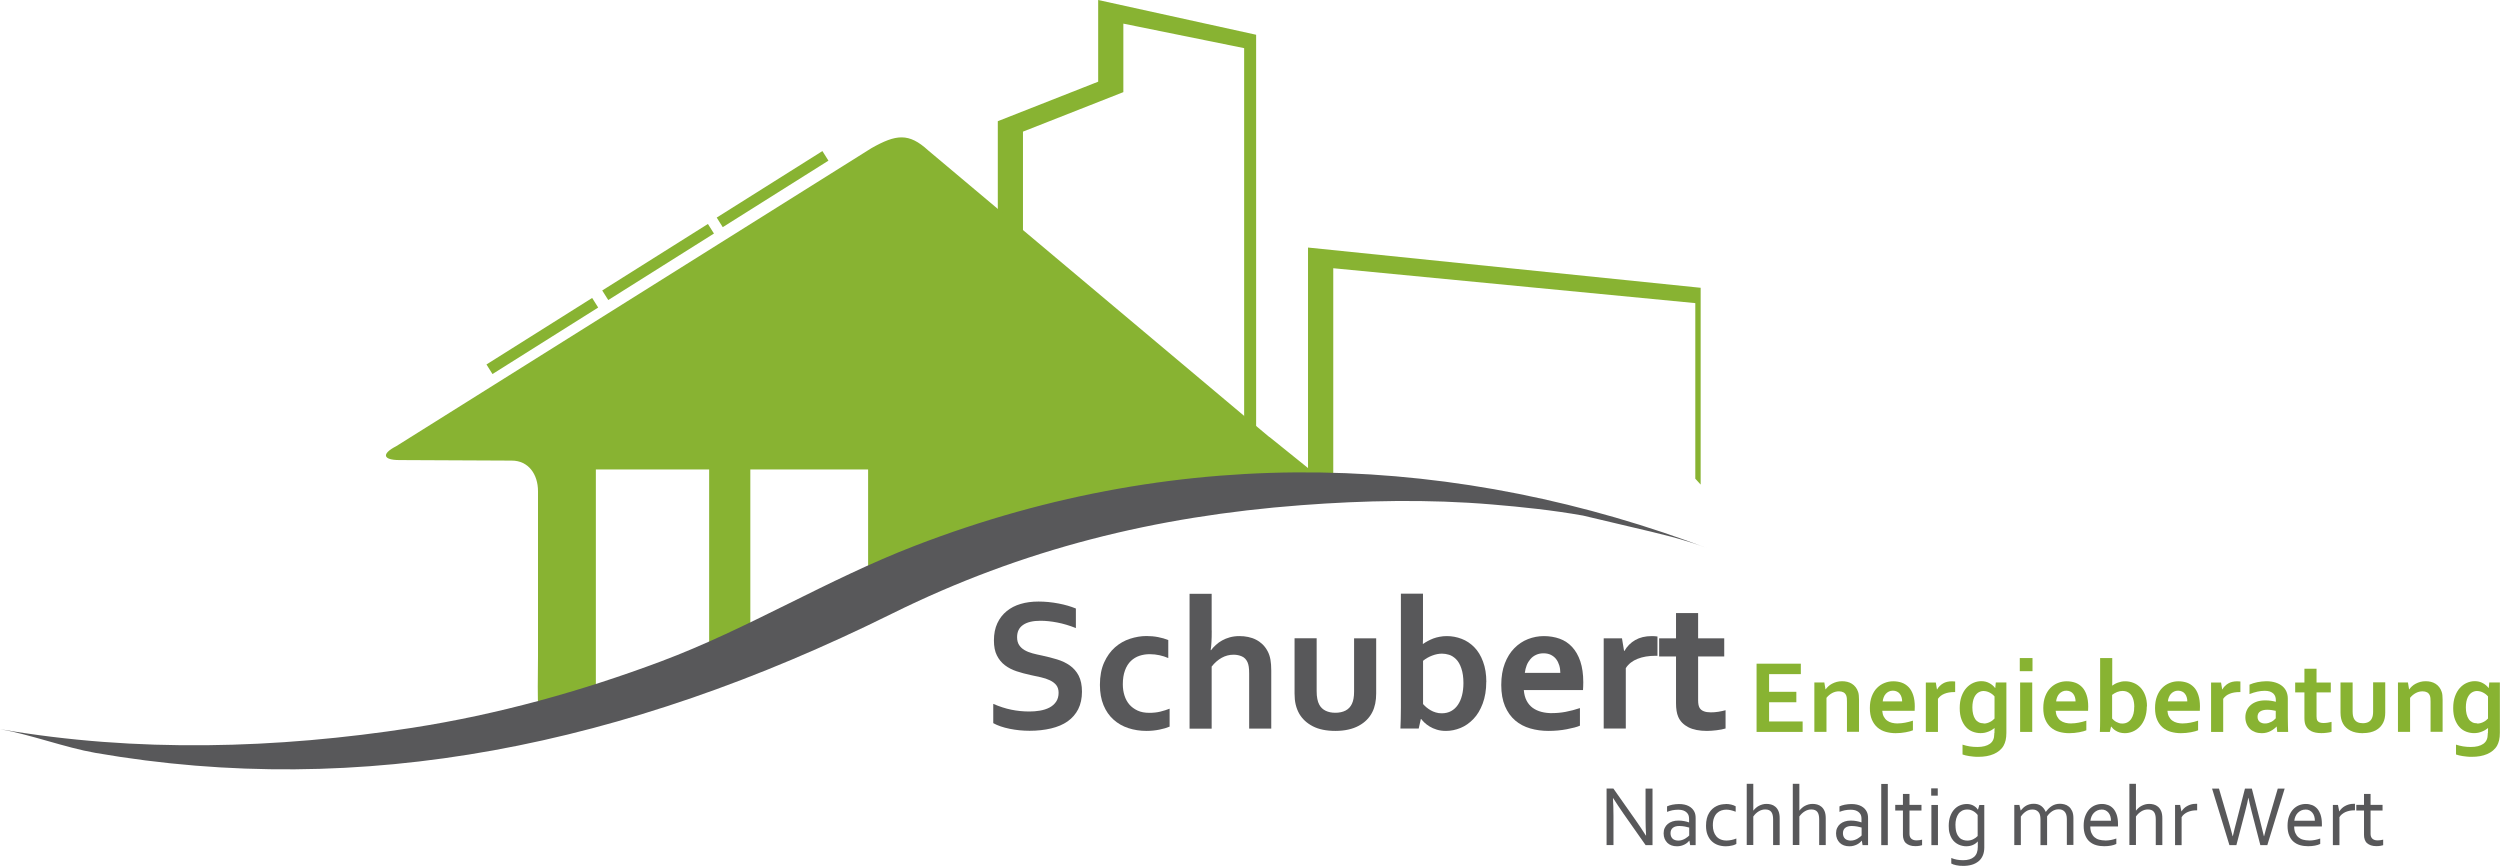 <?xml version="1.0" encoding="UTF-8"?><svg id="Ebene_2" xmlns="http://www.w3.org/2000/svg" width="373.37" height="129.31" viewBox="0 0 373.37 129.31"><g id="Ebene_1-2"><g><path d="M244.27,122.48c.52,.74,1.03,1.51,1.53,2.3h.04c-.05-.82-.08-1.66-.08-2.51v-4.49h1.04v8.44h-1.03l-3.31-4.71c-.57-.82-1.08-1.59-1.53-2.3h-.04c.05,.77,.08,1.67,.08,2.69v4.31h-1.03v-8.44h1.02l3.31,4.71Z" style="fill:#58585a;"/><path d="M252.32,125.56h-.03c-.08,.1-.18,.2-.3,.3s-.26,.19-.42,.27c-.16,.08-.33,.14-.52,.19s-.39,.07-.61,.07c-.29,0-.56-.04-.8-.13-.24-.09-.45-.21-.62-.38-.17-.17-.31-.37-.41-.61-.1-.24-.15-.51-.15-.81s.05-.57,.16-.8c.11-.24,.26-.44,.45-.6s.43-.29,.7-.38,.57-.13,.9-.13c.31,0,.6,.03,.86,.08,.26,.05,.5,.11,.71,.19h.02v-.42c0-.16,0-.31-.03-.44-.02-.13-.06-.24-.11-.33-.11-.2-.28-.37-.52-.5s-.56-.2-.97-.2c-.3,0-.59,.03-.86,.08-.27,.06-.53,.14-.8,.24v-.82c.1-.05,.22-.1,.36-.14,.14-.04,.28-.08,.43-.11,.15-.03,.31-.06,.48-.07,.17-.02,.34-.03,.5-.03,.61,0,1.1,.11,1.49,.32,.39,.21,.66,.5,.83,.85,.06,.13,.11,.28,.14,.44,.03,.16,.04,.34,.04,.53v4h-.82l-.11-.66Zm-.05-1.97c-.18-.05-.39-.1-.64-.15-.25-.05-.52-.07-.82-.08-.42,0-.74,.09-.97,.27s-.35,.45-.35,.81c0,.19,.03,.35,.09,.49,.06,.14,.14,.25,.24,.34s.22,.16,.37,.2c.14,.04,.29,.07,.45,.07,.21,0,.4-.03,.58-.09,.18-.06,.34-.13,.48-.22s.26-.17,.36-.25c.1-.08,.17-.15,.22-.2v-1.2Z" style="fill:#58585a;"/><path d="M257.71,120.07c.29,0,.57,.03,.83,.09,.26,.06,.49,.15,.68,.26v.81c-.27-.1-.51-.18-.73-.23-.22-.05-.45-.08-.68-.08-.24,0-.49,.04-.73,.12-.24,.08-.45,.21-.64,.39s-.34,.42-.46,.73c-.12,.3-.17,.67-.17,1.12,0,.32,.04,.62,.13,.9s.21,.51,.38,.71c.17,.2,.38,.36,.64,.47s.55,.17,.89,.17c.24,0,.49-.03,.74-.08,.25-.05,.49-.13,.73-.22v.81c-.07,.04-.17,.08-.28,.13s-.24,.08-.38,.11c-.14,.03-.29,.06-.44,.08-.16,.02-.31,.03-.47,.03-.4,0-.79-.06-1.15-.18-.36-.12-.67-.31-.94-.56-.27-.25-.48-.57-.64-.96-.16-.39-.23-.85-.23-1.38,0-.4,.04-.75,.12-1.07s.19-.59,.34-.83c.14-.24,.31-.44,.5-.61,.19-.17,.4-.31,.61-.41s.44-.19,.67-.23,.46-.07,.68-.07Z" style="fill:#58585a;"/><path d="M261.85,121.05h.02c.11-.14,.23-.27,.37-.39,.13-.12,.28-.22,.45-.31,.16-.09,.34-.15,.53-.21,.19-.05,.39-.08,.61-.08s.45,.03,.68,.09c.23,.06,.44,.17,.63,.33s.35,.37,.47,.65c.12,.28,.18,.64,.18,1.07v4.01h-.98v-3.86c0-.48-.09-.85-.27-1.09-.18-.24-.48-.37-.9-.37-.35,0-.67,.09-.98,.28-.31,.19-.58,.44-.81,.77v4.26h-.98v-9.14h.98v3.96Z" style="fill:#58585a;"/><path d="M268.73,121.05h.02c.11-.14,.23-.27,.37-.39,.13-.12,.28-.22,.45-.31,.16-.09,.34-.15,.53-.21,.19-.05,.39-.08,.61-.08s.45,.03,.68,.09c.23,.06,.44,.17,.63,.33s.35,.37,.47,.65c.12,.28,.18,.64,.18,1.07v4.01h-.98v-3.86c0-.48-.09-.85-.27-1.09-.18-.24-.48-.37-.9-.37-.35,0-.67,.09-.98,.28-.31,.19-.58,.44-.81,.77v4.26h-.98v-9.14h.98v3.96Z" style="fill:#58585a;"/><path d="M278.07,125.56h-.03c-.08,.1-.18,.2-.3,.3s-.26,.19-.42,.27c-.16,.08-.33,.14-.52,.19s-.39,.07-.61,.07c-.29,0-.56-.04-.8-.13-.24-.09-.45-.21-.62-.38-.17-.17-.31-.37-.41-.61-.1-.24-.15-.51-.15-.81s.05-.57,.16-.8c.11-.24,.26-.44,.45-.6s.43-.29,.7-.38,.57-.13,.9-.13c.31,0,.6,.03,.86,.08,.26,.05,.5,.11,.71,.19h.02v-.42c0-.16,0-.31-.03-.44-.02-.13-.06-.24-.11-.33-.11-.2-.28-.37-.52-.5s-.56-.2-.97-.2c-.3,0-.59,.03-.86,.08-.27,.06-.53,.14-.8,.24v-.82c.1-.05,.22-.1,.36-.14,.14-.04,.28-.08,.43-.11,.15-.03,.31-.06,.48-.07,.17-.02,.34-.03,.5-.03,.61,0,1.1,.11,1.49,.32,.39,.21,.66,.5,.83,.85,.06,.13,.11,.28,.14,.44,.03,.16,.04,.34,.04,.53v4h-.82l-.11-.66Zm-.05-1.97c-.18-.05-.39-.1-.64-.15-.25-.05-.52-.07-.82-.08-.42,0-.74,.09-.97,.27s-.35,.45-.35,.81c0,.19,.03,.35,.09,.49,.06,.14,.14,.25,.24,.34s.22,.16,.37,.2c.14,.04,.29,.07,.45,.07,.21,0,.4-.03,.58-.09,.18-.06,.34-.13,.48-.22s.26-.17,.36-.25c.1-.08,.17-.15,.22-.2v-1.2Z" style="fill:#58585a;"/><path d="M280.96,126.22v-9.14h.98v9.14h-.98Z" style="fill:#58585a;"/><path d="M287.05,126.23c-.08,.03-.21,.06-.38,.09-.17,.03-.38,.05-.62,.05-.32,0-.59-.04-.82-.12s-.42-.19-.58-.33-.27-.32-.34-.53c-.08-.21-.11-.44-.11-.69v-3.65h-1.15v-.84h1.15v-1.64h.98v1.64h1.79v.84h-1.79v3.5c0,.14,.02,.27,.06,.38,.04,.12,.1,.22,.19,.31,.09,.09,.2,.15,.33,.2,.13,.05,.3,.07,.49,.07,.13,0,.27-.01,.41-.03,.15-.02,.28-.05,.4-.08v.82Z" style="fill:#58585a;"/><path d="M288.42,118.83v-1.09h.98v1.09h-.98Zm.03,7.39v-6h.98v6h-.98Z" style="fill:#58585a;"/><path d="M293.7,120.07c.26,0,.49,.04,.68,.1s.36,.14,.5,.24c.14,.09,.25,.19,.33,.28,.08,.09,.14,.17,.17,.22h.03l.2-.68h.74v6.35c0,.46-.08,.87-.23,1.21-.15,.34-.36,.63-.64,.85s-.6,.4-.99,.51-.81,.17-1.28,.17c-.4,0-.75-.03-1.06-.1-.31-.07-.56-.15-.73-.25v-.83c.14,.06,.28,.11,.42,.15,.13,.04,.27,.07,.42,.1,.14,.03,.29,.05,.44,.06,.15,.01,.31,.02,.5,.02,.7,0,1.24-.16,1.62-.49,.38-.33,.56-.83,.56-1.5v-.8h-.02c-.21,.24-.46,.41-.75,.53-.28,.12-.61,.18-.97,.18-.17,0-.35-.02-.54-.06-.19-.04-.39-.1-.58-.19-.19-.09-.38-.21-.56-.36s-.33-.34-.47-.56-.24-.49-.33-.8-.12-.66-.12-1.07c0-.56,.08-1.04,.23-1.45,.15-.41,.35-.75,.6-1.02,.25-.27,.53-.47,.85-.6,.32-.13,.65-.2,.99-.2Zm-1.65,3.19c0,.47,.06,.86,.17,1.15,.11,.3,.26,.53,.43,.7s.37,.28,.57,.34,.4,.09,.59,.09c.3,0,.59-.06,.85-.18,.26-.12,.5-.29,.7-.5v-3.14c-.05-.08-.13-.16-.23-.26-.1-.1-.21-.19-.34-.27-.13-.08-.27-.15-.44-.21-.16-.06-.34-.08-.54-.08-.29,0-.55,.06-.77,.17-.22,.12-.41,.28-.55,.48s-.26,.45-.34,.74c-.08,.29-.11,.61-.11,.96Z" style="fill:#58585a;"/><path d="M305.72,126.22h-.98v-3.86c0-.26-.03-.48-.08-.67s-.14-.33-.25-.45-.24-.2-.38-.26-.32-.08-.5-.08c-.35,0-.67,.09-.95,.28-.29,.19-.54,.44-.77,.77v4.26h-.98v-6h.76l.19,.83h.02c.11-.14,.23-.27,.36-.39,.13-.12,.27-.22,.43-.32,.16-.09,.33-.16,.52-.21,.19-.05,.4-.08,.62-.08,.45,0,.82,.11,1.11,.32,.29,.21,.52,.51,.68,.88h.03c.27-.37,.57-.67,.91-.88,.34-.21,.74-.32,1.19-.32,.21,0,.43,.03,.67,.09s.45,.17,.65,.33c.2,.16,.36,.38,.49,.65,.13,.28,.2,.64,.2,1.07v4.01h-.98v-3.86c0-.26-.03-.48-.09-.67s-.14-.33-.25-.45-.24-.2-.38-.26-.32-.08-.5-.08c-.35,0-.67,.09-.96,.28-.29,.19-.55,.44-.77,.77v4.26Z" style="fill:#58585a;"/><path d="M314.38,125.53c.32,0,.62-.03,.89-.08,.27-.05,.53-.13,.8-.22v.81c-.21,.11-.48,.19-.79,.25-.32,.06-.65,.09-1.02,.09-.43,0-.83-.05-1.21-.16-.38-.11-.7-.29-.98-.53-.28-.24-.49-.56-.65-.96-.16-.39-.23-.87-.23-1.42s.08-1.02,.23-1.42,.35-.74,.6-1.01c.25-.27,.54-.47,.87-.61,.33-.13,.67-.2,1.03-.2,.34,0,.65,.06,.94,.17,.29,.11,.54,.29,.76,.53,.21,.24,.38,.55,.51,.93,.12,.38,.19,.83,.19,1.36v.13s0,.12,0,.24h-4.14c0,.38,.06,.71,.17,.97,.12,.27,.27,.48,.47,.65,.2,.17,.43,.29,.7,.36s.56,.11,.87,.11Zm-.52-4.62c-.23,0-.44,.04-.63,.13-.19,.09-.36,.21-.51,.36-.15,.15-.26,.33-.35,.53-.09,.2-.14,.42-.17,.65h3.07c0-.24-.03-.46-.09-.66-.06-.2-.15-.38-.27-.53s-.27-.27-.44-.36-.38-.13-.61-.13Z" style="fill:#58585a;"/><path d="M319,121.05h.02c.11-.14,.23-.27,.37-.39,.13-.12,.28-.22,.45-.31,.16-.09,.34-.15,.53-.21,.19-.05,.39-.08,.61-.08s.45,.03,.68,.09c.23,.06,.44,.17,.63,.33s.35,.37,.47,.65c.12,.28,.18,.64,.18,1.07v4.01h-.98v-3.86c0-.48-.09-.85-.27-1.09-.18-.24-.48-.37-.9-.37-.35,0-.67,.09-.98,.28-.31,.19-.58,.44-.81,.77v4.26h-.98v-9.14h.98v3.96Z" style="fill:#58585a;"/><path d="M328.13,121.02h-.08c-.23,0-.46,.02-.68,.06-.22,.04-.43,.11-.63,.19-.2,.09-.37,.19-.53,.32-.16,.13-.29,.28-.39,.45v4.18h-.98v-6h.76l.19,.95h.02c.1-.16,.22-.3,.36-.44s.3-.25,.48-.35,.37-.18,.58-.24c.21-.06,.43-.09,.66-.09,.04,0,.08,0,.13,0,.04,0,.08,0,.12,0v.94Z" style="fill:#58585a;"/><path d="M335.78,119.17c-.07,.39-.22,1.06-.47,2.03l-1.31,5.02h-1.04l-2.59-8.44h1.03l1.45,4.95c.23,.79,.43,1.51,.59,2.15h.03c.08-.39,.17-.77,.27-1.14,.1-.37,.18-.7,.26-.99l1.28-4.97h1.03l1.27,4.97c.31,1.19,.49,1.91,.53,2.13h.03c.15-.59,.34-1.3,.59-2.15l1.45-4.95h1.03l-2.59,8.44h-1.04l-1.3-5.02c-.24-.93-.39-1.61-.47-2.03h-.02Z" style="fill:#58585a;"/><path d="M344.83,125.53c.32,0,.62-.03,.89-.08,.27-.05,.53-.13,.8-.22v.81c-.21,.11-.48,.19-.79,.25-.32,.06-.65,.09-1.02,.09-.43,0-.83-.05-1.21-.16-.38-.11-.7-.29-.98-.53-.28-.24-.49-.56-.65-.96-.16-.39-.23-.87-.23-1.42s.08-1.02,.23-1.42,.35-.74,.6-1.01c.25-.27,.54-.47,.87-.61,.33-.13,.67-.2,1.03-.2,.34,0,.65,.06,.94,.17,.29,.11,.54,.29,.76,.53,.21,.24,.38,.55,.51,.93,.12,.38,.19,.83,.19,1.36v.13s0,.12,0,.24h-4.14c0,.38,.06,.71,.17,.97,.12,.27,.27,.48,.47,.65,.2,.17,.43,.29,.7,.36s.56,.11,.87,.11Zm-.52-4.62c-.23,0-.44,.04-.63,.13-.19,.09-.36,.21-.51,.36-.15,.15-.26,.33-.35,.53-.09,.2-.14,.42-.17,.65h3.07c0-.24-.03-.46-.09-.66-.06-.2-.15-.38-.27-.53s-.27-.27-.44-.36-.38-.13-.61-.13Z" style="fill:#58585a;"/><path d="M351.7,121.02h-.08c-.23,0-.46,.02-.68,.06-.22,.04-.43,.11-.63,.19-.2,.09-.37,.19-.53,.32-.16,.13-.29,.28-.39,.45v4.18h-.98v-6h.76l.19,.95h.02c.1-.16,.22-.3,.36-.44s.3-.25,.48-.35,.37-.18,.58-.24c.21-.06,.43-.09,.66-.09,.04,0,.08,0,.13,0,.04,0,.08,0,.12,0v.94Z" style="fill:#58585a;"/><path d="M355.91,126.23c-.08,.03-.21,.06-.38,.09-.17,.03-.38,.05-.62,.05-.32,0-.59-.04-.82-.12s-.42-.19-.58-.33-.27-.32-.34-.53c-.08-.21-.11-.44-.11-.69v-3.65h-1.15v-.84h1.15v-1.64h.98v1.64h1.79v.84h-1.79v3.5c0,.14,.02,.27,.06,.38,.04,.12,.1,.22,.19,.31,.09,.09,.2,.15,.33,.2,.13,.05,.3,.07,.49,.07,.13,0,.27-.01,.41-.03,.15-.02,.28-.05,.4-.08v.82Z" style="fill:#58585a;"/></g><g><path d="M264.21,107.75h5.01v1.56h-6.88v-10.19h6.61v1.56h-4.74v2.64h4.07v1.56h-4.07v2.87Z" style="fill:#88b332;"/><path d="M272.63,102.95h.03c.11-.15,.24-.3,.4-.45s.35-.28,.56-.39c.21-.11,.44-.2,.69-.27,.25-.07,.52-.1,.8-.1,.27,0,.53,.03,.78,.09,.25,.06,.48,.16,.69,.29,.21,.13,.39,.3,.55,.5s.29,.45,.38,.73c.05,.16,.09,.33,.1,.51,.02,.19,.03,.4,.03,.64v4.79h-1.8v-4.51c0-.2,0-.37-.02-.51-.02-.14-.04-.27-.08-.37-.09-.23-.23-.4-.42-.5-.19-.1-.41-.15-.67-.15-.35,0-.69,.08-1.01,.25-.32,.17-.61,.41-.86,.72v5.08h-1.81v-7.38h1.49l.17,1.03Z" style="fill:#88b332;"/><path d="M283.43,108.04c.35,0,.72-.04,1.1-.11,.38-.07,.77-.17,1.16-.3v1.44c-.23,.1-.59,.2-1.07,.29s-.98,.14-1.5,.14-1.02-.07-1.49-.2-.88-.35-1.23-.65c-.35-.3-.63-.69-.83-1.16-.21-.48-.31-1.06-.31-1.74s.1-1.26,.29-1.76c.19-.5,.45-.92,.78-1.25,.33-.33,.7-.58,1.12-.74,.42-.17,.85-.25,1.3-.25s.9,.07,1.29,.21c.39,.14,.73,.37,1.02,.67,.29,.3,.51,.7,.67,1.18s.24,1.05,.24,1.7c0,.25-.01,.47-.02,.65h-4.84c.03,.34,.1,.63,.23,.87,.13,.24,.29,.44,.5,.59,.2,.15,.44,.26,.72,.33s.57,.1,.89,.1Zm-.72-4.89c-.23,0-.43,.04-.61,.13s-.33,.2-.46,.34c-.13,.14-.23,.31-.31,.51s-.13,.4-.15,.62h2.9c0-.22-.03-.42-.09-.62-.06-.19-.14-.36-.26-.51-.11-.15-.26-.26-.43-.34-.17-.08-.37-.13-.6-.13Z" style="fill:#88b332;"/><path d="M292.01,103.36h-.15c-.55,0-1.04,.08-1.46,.25s-.74,.42-.97,.76v4.94h-1.81v-7.38h1.49l.17,1.03h.03c.21-.38,.51-.67,.88-.89,.37-.22,.82-.32,1.34-.32,.18,0,.34,.01,.47,.03v1.58Z" style="fill:#88b332;"/><path d="M297.87,109.5c0-.1,0-.23,0-.38s0-.28,.02-.38h-.02c-.11,.09-.24,.18-.39,.27-.14,.09-.3,.17-.48,.24-.17,.07-.36,.13-.57,.18-.21,.04-.42,.06-.64,.06-.39,0-.77-.07-1.15-.21-.37-.14-.71-.36-.99-.66-.29-.3-.52-.69-.7-1.16s-.27-1.04-.27-1.71,.09-1.25,.27-1.75c.18-.5,.42-.92,.72-1.25s.64-.59,1.03-.76c.39-.17,.79-.26,1.2-.26,.45,0,.85,.1,1.2,.29s.64,.43,.86,.73h.03l.08-.83h1.58v7.52c0,.43-.04,.8-.11,1.11s-.18,.58-.31,.82c-.16,.28-.37,.52-.62,.73-.25,.21-.54,.38-.86,.52s-.68,.24-1.06,.31c-.39,.07-.79,.1-1.23,.1-.24,0-.48,0-.71-.03-.23-.02-.45-.04-.66-.08-.21-.03-.39-.07-.56-.11-.17-.04-.31-.09-.43-.13v-1.47c.34,.11,.69,.2,1.05,.26s.76,.09,1.16,.09c.81,0,1.43-.16,1.87-.47,.44-.31,.66-.79,.66-1.42v-.18Zm-1.61-1.44c.18,0,.36-.02,.52-.07s.31-.1,.45-.18c.14-.07,.26-.15,.37-.24,.11-.09,.2-.17,.28-.26v-3.3c-.19-.23-.43-.42-.72-.57-.28-.15-.59-.23-.91-.24-.11,0-.23,.01-.35,.04s-.25,.08-.38,.15c-.13,.07-.25,.17-.36,.29-.11,.12-.21,.27-.3,.45-.09,.18-.16,.4-.21,.65s-.08,.55-.08,.88c0,.37,.04,.7,.11,.99,.07,.29,.18,.54,.32,.75,.14,.21,.32,.36,.53,.47s.46,.16,.73,.16Z" style="fill:#88b332;"/><path d="M301.65,98.28h1.9v1.96h-1.9v-1.96Zm.05,3.65h1.81v7.38h-1.81v-7.38Z" style="fill:#88b332;"/><path d="M309.33,108.04c.35,0,.72-.04,1.1-.11,.38-.07,.77-.17,1.16-.3v1.44c-.23,.1-.59,.2-1.07,.29s-.98,.14-1.5,.14-1.02-.07-1.49-.2-.88-.35-1.23-.65c-.35-.3-.63-.69-.83-1.16-.21-.48-.31-1.06-.31-1.74s.1-1.26,.29-1.76c.19-.5,.45-.92,.78-1.25,.33-.33,.7-.58,1.12-.74,.42-.17,.85-.25,1.3-.25s.9,.07,1.29,.21c.39,.14,.73,.37,1.02,.67,.29,.3,.51,.7,.67,1.18s.24,1.05,.24,1.7c0,.25-.01,.47-.02,.65h-4.84c.03,.34,.1,.63,.23,.87,.13,.24,.29,.44,.5,.59,.2,.15,.44,.26,.72,.33s.57,.1,.89,.1Zm-.72-4.89c-.23,0-.43,.04-.61,.13s-.33,.2-.46,.34c-.13,.14-.23,.31-.31,.51s-.13,.4-.15,.62h2.9c0-.22-.03-.42-.09-.62-.06-.19-.14-.36-.26-.51-.11-.15-.26-.26-.43-.34-.17-.08-.37-.13-.6-.13Z" style="fill:#88b332;"/><path d="M320.62,105.49c0,.66-.1,1.25-.29,1.77-.19,.51-.45,.94-.76,1.26-.31,.33-.66,.58-1.05,.74-.39,.16-.79,.24-1.18,.24-.28,0-.53-.04-.75-.1-.22-.07-.42-.15-.59-.26-.17-.1-.31-.21-.42-.32-.11-.11-.2-.21-.27-.3h-.03l-.18,.79h-1.49c0-.22,.02-.49,.03-.81,0-.32,.01-.63,.01-.92v-9.3h1.81v3.07c0,.22,0,.42,0,.61,0,.19,0,.33-.01,.43h.02c.12-.08,.24-.16,.38-.24,.14-.08,.29-.14,.45-.2,.16-.06,.34-.11,.53-.15,.19-.04,.39-.05,.59-.05,.41,0,.81,.08,1.2,.23,.39,.15,.73,.38,1.04,.69,.3,.31,.54,.7,.72,1.18,.18,.48,.27,1.03,.27,1.66Zm-1.87,.09c0-.46-.06-.86-.17-1.19-.11-.33-.26-.59-.44-.76s-.37-.29-.56-.35c-.2-.06-.39-.09-.58-.09-.26,0-.53,.05-.81,.16-.27,.11-.52,.25-.75,.43v3.53c.07,.08,.16,.17,.26,.26s.22,.17,.35,.24c.13,.07,.27,.13,.42,.18,.15,.05,.31,.07,.49,.07,.3,0,.55-.06,.77-.18s.41-.29,.56-.51c.15-.22,.26-.48,.34-.78,.08-.3,.11-.64,.11-1.01Z" style="fill:#88b332;"/><path d="M326.02,108.04c.35,0,.72-.04,1.1-.11,.38-.07,.77-.17,1.16-.3v1.44c-.23,.1-.59,.2-1.07,.29s-.98,.14-1.5,.14-1.02-.07-1.49-.2-.88-.35-1.23-.65c-.35-.3-.63-.69-.83-1.16-.21-.48-.31-1.06-.31-1.74s.1-1.26,.29-1.76c.19-.5,.45-.92,.78-1.25,.33-.33,.7-.58,1.12-.74,.42-.17,.85-.25,1.3-.25s.9,.07,1.29,.21c.39,.14,.73,.37,1.02,.67,.29,.3,.51,.7,.67,1.18s.24,1.05,.24,1.7c0,.25-.01,.47-.02,.65h-4.84c.03,.34,.1,.63,.23,.87,.13,.24,.29,.44,.5,.59,.2,.15,.44,.26,.72,.33s.57,.1,.89,.1Zm-.72-4.89c-.23,0-.43,.04-.61,.13s-.33,.2-.46,.34c-.13,.14-.23,.31-.31,.51s-.13,.4-.15,.62h2.9c0-.22-.03-.42-.09-.62-.06-.19-.14-.36-.26-.51-.11-.15-.26-.26-.43-.34-.17-.08-.37-.13-.6-.13Z" style="fill:#88b332;"/><path d="M334.61,103.36h-.15c-.55,0-1.04,.08-1.46,.25s-.74,.42-.97,.76v4.94h-1.81v-7.38h1.49l.17,1.03h.03c.21-.38,.51-.67,.88-.89,.37-.22,.82-.32,1.34-.32,.18,0,.34,.01,.47,.03v1.58Z" style="fill:#88b332;"/><path d="M340.02,108.52h-.03c-.1,.11-.22,.22-.37,.33s-.3,.22-.49,.32c-.18,.1-.39,.18-.61,.24-.22,.06-.47,.09-.72,.09-.35,0-.68-.05-.98-.16-.3-.11-.57-.27-.78-.47-.22-.21-.39-.45-.51-.75-.12-.29-.19-.62-.19-.98,0-.4,.07-.75,.22-1.07,.14-.32,.35-.58,.61-.8,.26-.22,.57-.38,.93-.5,.36-.11,.76-.17,1.2-.17,.32,0,.61,.02,.88,.06s.5,.09,.71,.15v-.3c0-.17-.03-.34-.09-.5s-.15-.3-.28-.43c-.13-.12-.3-.22-.51-.3-.21-.07-.46-.11-.76-.11-.37,0-.73,.04-1.1,.12s-.76,.2-1.19,.37v-1.41c.37-.16,.76-.29,1.18-.37s.85-.13,1.31-.14c.54,0,1.01,.07,1.41,.2,.4,.13,.74,.31,1.01,.54,.27,.23,.47,.5,.61,.82,.13,.32,.2,.66,.2,1.03v2.78c0,.49,0,.91,.02,1.26s.02,.66,.03,.94h-1.63l-.08-.79Zm-.15-2.36c-.17-.04-.37-.08-.59-.11-.22-.03-.45-.05-.68-.05-.44,0-.79,.09-1.05,.26s-.39,.44-.39,.8c0,.17,.03,.31,.09,.44s.14,.23,.24,.31c.1,.08,.21,.14,.35,.18,.13,.04,.27,.06,.42,.06,.18,0,.36-.02,.52-.07,.16-.05,.31-.11,.45-.18,.14-.07,.26-.16,.37-.25s.2-.18,.28-.27v-1.13Z" style="fill:#88b332;"/><path d="M348.21,109.3c-.2,.06-.45,.11-.73,.14-.28,.04-.54,.05-.79,.05-.62,0-1.13-.1-1.52-.3s-.67-.49-.83-.86c-.12-.27-.18-.63-.18-1.1v-3.82h-1.38v-1.48h1.38v-2.06h1.81v2.06h2.13v1.48h-2.13v3.59c0,.28,.04,.49,.13,.63,.15,.23,.45,.35,.91,.35,.21,0,.41-.02,.62-.05,.2-.03,.4-.07,.58-.12v1.49Z" style="fill:#88b332;"/><path d="M352.88,109.5c-.74,0-1.36-.13-1.84-.38s-.86-.59-1.1-1.02c-.13-.23-.23-.48-.29-.75-.06-.27-.1-.58-.1-.92v-4.51h1.81v4.32c0,.25,.02,.46,.05,.64,.04,.18,.09,.34,.16,.47,.12,.22,.29,.39,.52,.5,.22,.11,.49,.16,.8,.16,.33,0,.6-.06,.83-.18s.41-.31,.52-.56c.12-.24,.18-.57,.18-1v-4.36h1.81v4.51c0,.6-.1,1.1-.31,1.52-.12,.23-.27,.45-.45,.64-.19,.19-.4,.35-.65,.49-.25,.13-.54,.24-.85,.31s-.67,.11-1.06,.11Z" style="fill:#88b332;"/><path d="M359.79,102.95h.03c.11-.15,.24-.3,.4-.45s.35-.28,.56-.39c.21-.11,.44-.2,.69-.27,.25-.07,.52-.1,.8-.1,.27,0,.53,.03,.78,.09,.25,.06,.48,.16,.69,.29,.21,.13,.39,.3,.55,.5s.29,.45,.38,.73c.05,.16,.09,.33,.1,.51,.02,.19,.03,.4,.03,.64v4.79h-1.8v-4.51c0-.2,0-.37-.02-.51-.02-.14-.04-.27-.08-.37-.09-.23-.23-.4-.42-.5-.19-.1-.41-.15-.67-.15-.35,0-.69,.08-1.01,.25-.32,.17-.61,.41-.86,.72v5.08h-1.81v-7.38h1.49l.17,1.03Z" style="fill:#88b332;"/><path d="M371.57,109.5c0-.1,0-.23,0-.38s0-.28,.02-.38h-.02c-.11,.09-.24,.18-.39,.27-.14,.09-.3,.17-.48,.24-.17,.07-.36,.13-.57,.18-.21,.04-.42,.06-.64,.06-.39,0-.77-.07-1.15-.21-.37-.14-.71-.36-.99-.66-.29-.3-.52-.69-.7-1.16s-.27-1.04-.27-1.71,.09-1.25,.27-1.75c.18-.5,.42-.92,.72-1.25s.64-.59,1.03-.76c.39-.17,.79-.26,1.2-.26,.45,0,.85,.1,1.2,.29s.64,.43,.86,.73h.03l.08-.83h1.58v7.52c0,.43-.04,.8-.11,1.11s-.18,.58-.31,.82c-.16,.28-.37,.52-.62,.73-.25,.21-.54,.38-.86,.52s-.68,.24-1.06,.31c-.39,.07-.79,.1-1.23,.1-.24,0-.48,0-.71-.03-.23-.02-.45-.04-.66-.08-.21-.03-.39-.07-.56-.11-.17-.04-.31-.09-.43-.13v-1.47c.34,.11,.69,.2,1.05,.26s.76,.09,1.16,.09c.81,0,1.43-.16,1.87-.47,.44-.31,.66-.79,.66-1.42v-.18Zm-1.61-1.44c.18,0,.36-.02,.52-.07s.31-.1,.45-.18c.14-.07,.26-.15,.37-.24,.11-.09,.2-.17,.28-.26v-3.3c-.19-.23-.43-.42-.72-.57-.28-.15-.59-.23-.91-.24-.11,0-.23,.01-.35,.04s-.25,.08-.38,.15c-.13,.07-.25,.17-.36,.29-.11,.12-.21,.27-.3,.45-.09,.18-.16,.4-.21,.65s-.08,.55-.08,.88c0,.37,.04,.7,.11,.99,.07,.29,.18,.54,.32,.75,.14,.21,.32,.36,.53,.47s.46,.16,.73,.16Z" style="fill:#88b332;"/></g><g><path d="M158.1,103.47c0-.47-.12-.86-.35-1.15-.23-.29-.55-.53-.95-.72-.4-.19-.85-.34-1.34-.45-.5-.12-1.02-.23-1.57-.34-.72-.16-1.41-.34-2.07-.56-.66-.22-1.24-.52-1.74-.9-.5-.38-.9-.87-1.2-1.47-.3-.59-.44-1.34-.44-2.23,0-.98,.17-1.84,.51-2.57,.34-.73,.81-1.33,1.4-1.81,.59-.48,1.28-.84,2.07-1.07,.79-.24,1.69-.36,2.68-.36s1.99,.1,2.99,.29c1,.19,1.86,.45,2.59,.75v2.92c-.96-.38-1.89-.66-2.78-.83-.89-.17-1.72-.26-2.5-.26-1.12,0-1.99,.2-2.59,.61-.61,.41-.91,1.02-.91,1.84,0,.47,.1,.86,.3,1.17s.47,.56,.81,.76c.34,.2,.74,.36,1.18,.48,.45,.12,.92,.23,1.42,.33,.79,.17,1.54,.36,2.26,.58,.72,.22,1.36,.52,1.91,.91s1,.9,1.32,1.52c.32,.63,.49,1.43,.49,2.4s-.19,1.87-.56,2.6c-.37,.73-.9,1.34-1.58,1.82-.68,.48-1.51,.83-2.48,1.06-.97,.23-2.04,.35-3.2,.35-1.01,0-2.01-.1-2.99-.3s-1.79-.48-2.44-.84v-2.88c.92,.4,1.81,.69,2.69,.87s1.77,.27,2.7,.27c.54,0,1.07-.04,1.59-.13,.52-.09,.99-.24,1.4-.45,.41-.21,.74-.5,1-.87,.25-.37,.38-.82,.38-1.36Z" style="fill:#58585a;"/><path d="M174.68,108.52c-.42,.18-.93,.33-1.53,.45s-1.24,.19-1.91,.19c-.97,0-1.88-.14-2.73-.42-.85-.28-1.58-.7-2.21-1.27-.63-.56-1.13-1.28-1.49-2.15-.36-.87-.54-1.88-.54-3.04,0-1.3,.21-2.41,.63-3.34,.42-.93,.96-1.68,1.62-2.26,.66-.58,1.41-1.01,2.24-1.28s1.65-.41,2.46-.41c.6,0,1.18,.05,1.74,.16,.56,.11,1.06,.25,1.52,.44v2.69c-.41-.18-.84-.32-1.3-.42s-.95-.16-1.48-.16-1.03,.08-1.52,.24c-.48,.16-.91,.42-1.28,.77-.37,.35-.67,.82-.88,1.4-.22,.58-.33,1.28-.33,2.09,0,.59,.08,1.15,.25,1.68s.41,.97,.73,1.34,.73,.67,1.22,.9,1.08,.34,1.76,.34c.6,0,1.15-.06,1.64-.18s.96-.27,1.39-.44v2.69Z" style="fill:#58585a;"/><path d="M180.97,94.16c0,.7-.01,1.27-.04,1.72-.02,.45-.06,.86-.12,1.22h.06c.19-.26,.43-.52,.72-.78,.28-.26,.59-.49,.93-.67,.34-.19,.72-.35,1.16-.47s.91-.18,1.43-.18c.45,0,.88,.04,1.3,.13,.42,.09,.82,.22,1.18,.41,.37,.19,.7,.43,1,.72,.3,.3,.55,.65,.76,1.06,.18,.35,.31,.75,.39,1.2,.08,.44,.12,.99,.12,1.63v8.67h-3.3v-8.22c0-.42-.02-.76-.06-1.02-.04-.26-.1-.49-.19-.69-.19-.41-.47-.7-.84-.86s-.77-.25-1.24-.25c-.64,0-1.23,.16-1.77,.46s-1.04,.73-1.5,1.31v9.28h-3.3v-20.15h3.3v5.5Z" style="fill:#58585a;"/><path d="M199.44,109.16c-1.35,0-2.48-.23-3.37-.69-.89-.46-1.56-1.08-2.02-1.86-.24-.42-.42-.88-.54-1.38s-.17-1.06-.17-1.67v-8.24h3.3v7.89c0,.45,.03,.85,.1,1.17,.06,.33,.16,.62,.29,.86,.22,.41,.54,.71,.95,.91,.41,.2,.89,.3,1.46,.3s1.1-.11,1.52-.33,.74-.56,.95-1.01c.21-.44,.32-1.04,.32-1.82v-7.96h3.3v8.24c0,1.09-.19,2.02-.57,2.77-.21,.43-.49,.81-.83,1.16-.34,.35-.74,.64-1.2,.89-.46,.25-.98,.44-1.56,.57-.58,.13-1.23,.2-1.94,.2Z" style="fill:#58585a;"/><path d="M221.97,101.84c0,1.22-.18,2.29-.53,3.23-.35,.94-.81,1.71-1.39,2.31s-1.21,1.05-1.93,1.34c-.71,.29-1.43,.44-2.16,.44-.51,0-.97-.06-1.38-.19s-.77-.28-1.07-.47c-.31-.19-.56-.38-.77-.58-.21-.2-.37-.39-.49-.54h-.05l-.32,1.43h-2.73c.02-.4,.03-.89,.05-1.48s.02-1.15,.02-1.68v-16.99h3.3v5.61c0,.4,0,.77,0,1.11,0,.34-.01,.6-.02,.79h.03c.21-.15,.44-.29,.7-.43,.25-.14,.52-.26,.82-.38,.3-.11,.62-.2,.96-.26,.34-.07,.71-.1,1.09-.1,.75,0,1.48,.14,2.19,.41,.71,.27,1.34,.69,1.89,1.25,.55,.56,.99,1.28,1.31,2.16,.33,.88,.49,1.89,.49,3.03Zm-3.41,.17c0-.84-.1-1.57-.31-2.18-.2-.61-.47-1.07-.8-1.39s-.67-.54-1.03-.65c-.36-.11-.71-.17-1.06-.17-.48,0-.97,.1-1.47,.29-.5,.19-.96,.45-1.36,.78v6.46c.13,.15,.29,.3,.48,.47,.19,.16,.4,.31,.64,.45s.49,.25,.77,.33c.28,.09,.57,.13,.89,.13,.54,0,1.01-.11,1.41-.33,.4-.22,.74-.53,1.01-.93,.27-.4,.48-.87,.62-1.43,.14-.55,.21-1.17,.21-1.84Z" style="fill:#58585a;"/><path d="M231.84,106.5c.64,0,1.31-.06,2-.19,.7-.13,1.4-.32,2.12-.56v2.63c-.43,.19-1.08,.36-1.96,.53-.88,.17-1.79,.25-2.74,.25s-1.86-.12-2.72-.37-1.61-.64-2.25-1.19c-.64-.55-1.15-1.26-1.52-2.13s-.56-1.93-.56-3.17,.18-2.3,.53-3.21c.35-.92,.83-1.68,1.42-2.28,.59-.6,1.27-1.06,2.04-1.36s1.56-.45,2.37-.45,1.64,.13,2.36,.39,1.34,.67,1.86,1.23,.93,1.27,1.23,2.15c.29,.88,.44,1.91,.44,3.11,0,.46-.02,.86-.04,1.18h-8.84c.05,.62,.19,1.15,.42,1.59s.54,.8,.91,1.07c.38,.27,.81,.47,1.31,.6,.5,.13,1.04,.19,1.63,.19Zm-1.32-8.93c-.42,0-.79,.08-1.11,.23-.33,.15-.61,.36-.84,.63s-.42,.57-.56,.93c-.14,.35-.23,.73-.28,1.13h5.3c0-.4-.05-.77-.16-1.13-.11-.35-.26-.66-.47-.93s-.47-.47-.78-.63c-.31-.15-.68-.23-1.09-.23Z" style="fill:#58585a;"/><path d="M247.52,97.94h-.28c-1.01,0-1.9,.15-2.66,.45-.77,.3-1.36,.76-1.77,1.39v9.03h-3.3v-13.48h2.73l.31,1.88h.06c.39-.69,.93-1.23,1.61-1.62,.68-.39,1.5-.59,2.46-.59,.33,0,.62,.02,.86,.06v2.89Z" style="fill:#58585a;"/><path d="M257.7,108.8c-.37,.11-.81,.2-1.33,.26-.51,.06-1,.1-1.44,.1-1.13,0-2.06-.18-2.78-.55s-1.23-.89-1.52-1.58c-.21-.49-.32-1.16-.32-2v-6.99h-2.52v-2.71h2.52v-3.77h3.3v3.77h3.9v2.71h-3.9v6.55c0,.52,.08,.91,.24,1.16,.28,.43,.83,.64,1.66,.64,.38,0,.76-.03,1.13-.09s.73-.14,1.07-.23v2.73Z" style="fill:#58585a;"/></g><g><path d="M195.35,36.97v33.28h-7.75V5.19L164.01,0V12.2l-14.99,5.9v52.7h-1.85v2.04h3.16c.18,.04,.37,.06,.57,.06,.49,0,.94-.13,1.27-.35,.01,0,.03-.02,.04-.03,.03-.02,.05-.03,.07-.05,.06-.04,.12-.09,.17-.15,.02-.02,.05-.05,.07-.08,0-.01,.02-.02,.03-.03,.15-.19,.23-.41,.23-.64V19.66l14.99-5.9V3.53l18.04,3.66V72.91h13.31V40.06l54.07,5.21v26.22l.8,.88v-29.39l-58.64-6.01Z" style="fill:#88b332;"/><g><path d="M189.58,65.28l-50.96-42.82c-2.9-2.66-4.79-2.41-8.46-.34L59.17,66.64c-2.22,1.14-2,2.07,.49,2.07l16.77,.08c2.5,0,3.92,2.06,3.92,4.57v24.6c0,7.1-.47,10.49,2.01,10.82,0,0,2.65-.34,12.58-4.07h-5.95v-34.6h16.92v30.26c3.94-1.62,8.51-3.54,13.79-5.84h-7.64v-24.42h17.59v20.03c6.6-2.95,14.07-6.36,22.54-10.31,10.6-4.94,26.86-4.5,26.86-4.5,2.49-.22,6.55-.69,9.02-1.06l10.33-1.9s-6.85-5.55-8.81-7.11Z" style="fill:#88b332;"/><path d="M61.67,108.68c12.66-1.98,25.05-5.41,37.04-9.9,13.05-4.89,24.9-12.25,37.9-17.26,40.65-15.69,81.41-13.69,118.83,.52-4.23-1.61-7.37-2.28-12.18-3.42l-6.84-1.62c-4.5-.8-9.05-1.28-13.6-1.66-9.48-.8-19.02-.61-28.5,.11-21.75,1.65-41.58,6.53-61.15,16.22-39.9,19.76-79.05,27.7-118.93,20.77-4.48-.78-9.77-2.77-14.23-3.54,20.35,3.53,41.32,2.94,61.67-.22Z" style="fill:#58585a;"/></g><rect x="71.67" y="49.33" width="18.65" height="1.69" transform="translate(-14.28 50.85) rotate(-32.18)" style="fill:#88b332;"/><rect x="88.96" y="38.28" width="18.65" height="1.69" transform="translate(-5.74 58.36) rotate(-32.18)" style="fill:#88b332;"/><rect x="106.06" y="27.4" width="18.65" height="1.69" transform="translate(2.68 65.79) rotate(-32.18)" style="fill:#88b332;"/></g></g></svg>